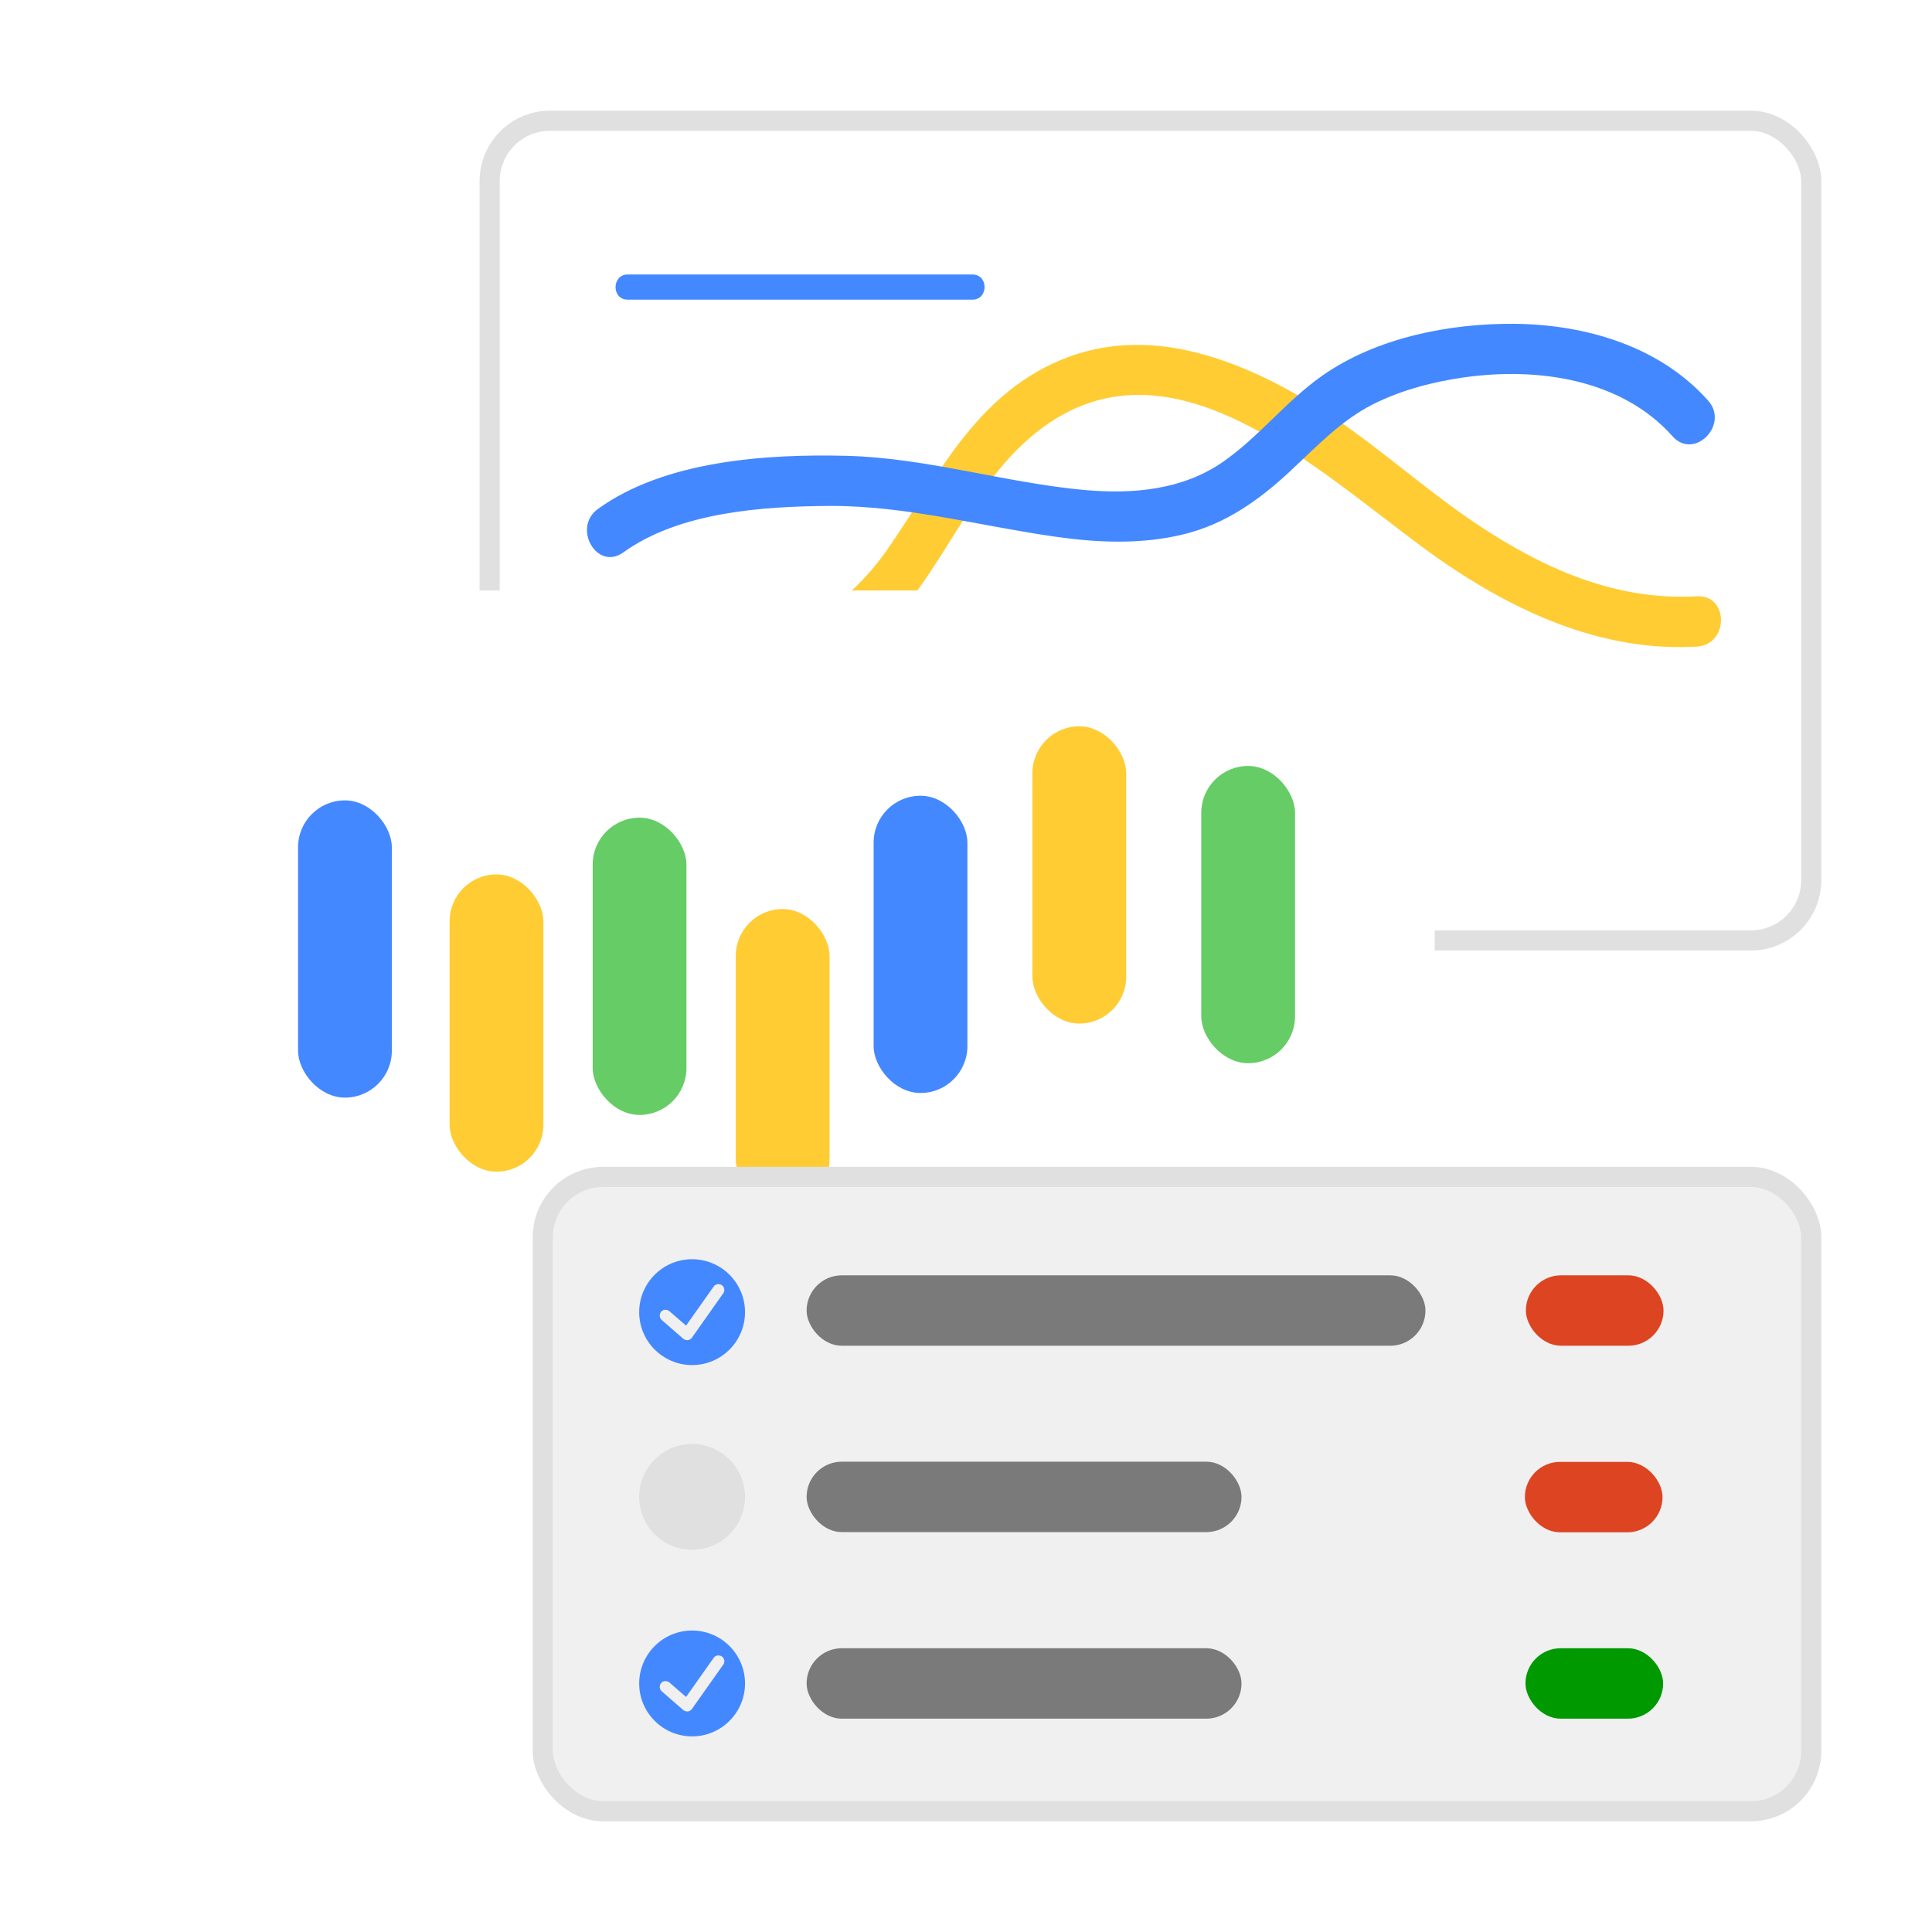 <?xml version="1.0" encoding="UTF-8"?><svg id="_圖層_1" xmlns="http://www.w3.org/2000/svg" xmlns:xlink="http://www.w3.org/1999/xlink" viewBox="0 0 96 96"><defs><style>.cls-1{fill:#f0f0f0;stroke-linecap:round;stroke-linejoin:round;}.cls-1,.cls-2{stroke:#e0e0e0;}.cls-3{filter:url(#drop-shadow-4);}.cls-4{filter:url(#drop-shadow-2);}.cls-2{stroke-miterlimit:10;}.cls-2,.cls-5{fill:#fff;}.cls-5{filter:url(#drop-shadow-3);}.cls-5,.cls-6,.cls-7,.cls-8,.cls-9,.cls-10,.cls-11,.cls-12{stroke-width:0px;}.cls-6{fill:#7a7a7a;}.cls-7{fill:#48f;}.cls-8{fill:#e0e0e0;}.cls-9{fill:#d42;}.cls-10{fill:#090;}.cls-11{fill:#fc3;}.cls-12{fill:#6c6;}</style><filter id="drop-shadow-2" filterUnits="userSpaceOnUse"><feOffset dx="0" dy="0"/><feGaussianBlur result="blur" stdDeviation="3"/><feFlood flood-color="#9a9a9a" flood-opacity=".75"/><feComposite in2="blur" operator="in"/><feComposite in="SourceGraphic"/></filter><filter id="drop-shadow-3" filterUnits="userSpaceOnUse"><feOffset dx="0" dy="0"/><feGaussianBlur result="blur-2" stdDeviation="3"/><feFlood flood-color="#9a9a9a" flood-opacity=".75"/><feComposite in2="blur-2" operator="in"/><feComposite in="SourceGraphic"/></filter><filter id="drop-shadow-4" filterUnits="userSpaceOnUse"><feOffset dx="0" dy="0"/><feGaussianBlur result="blur-3" stdDeviation="3"/><feFlood flood-color="#9a9a9a" flood-opacity=".75"/><feComposite in2="blur-3" operator="in"/><feComposite in="SourceGraphic"/></filter></defs><g class="cls-4"><rect class="cls-2" x="24.33" y="6" width="65.67" height="40.73" rx="3" ry="3" transform="translate(114.33 52.73) rotate(180)"/><path class="cls-7" d="m48.32,13.64h-17.13c-.8,0-.81,1.25,0,1.25h17.13c.8,0,.81-1.25,0-1.25h0Z"/><path class="cls-11" d="m84.3,29.63c-4.04.23-7.65-1.4-10.94-3.6-2.82-1.89-5.33-4.27-8.24-6.02-3.75-2.25-8.18-3.91-12.44-2.11s-6.09,5.82-8.62,9.45c-3.07,4.4-8.54,6.13-13.72,5.72-1.6-.13-1.6,2.37,0,2.5,4.4.35,9.08-.74,12.62-3.45s4.8-7.39,8.17-10.33c7.1-6.18,15.08,2.42,20.84,6.31,3.67,2.47,7.84,4.29,12.34,4.03,1.6-.09,1.61-2.59,0-2.5h0Z"/><path class="cls-7" d="m84.88,19.91c-2.41-2.71-6.08-3.78-9.61-3.82-3.25-.03-6.9.69-9.6,2.6-1.78,1.26-3.12,3.02-4.9,4.26-2.02,1.4-4.47,1.61-6.86,1.4-3.98-.36-7.85-1.6-11.85-1.7s-9.03.24-12.35,2.64c-1.29.93-.05,3.1,1.26,2.16,2.79-2.01,6.93-2.29,10.25-2.31,3.79-.02,7.49,1,11.23,1.53,2.12.3,4.27.39,6.36-.12s3.75-1.7,5.28-3.12c1.31-1.22,2.52-2.52,4.13-3.34,1.41-.71,2.99-1.12,4.54-1.34,3.64-.51,7.8.07,10.35,2.93,1.07,1.2,2.83-.57,1.77-1.77h0Z"/></g><rect class="cls-5" x="6" y="29.35" width="65.29" height="37.31" rx="3" ry="3" transform="translate(77.29 96) rotate(180)"/><rect class="cls-12" x="59.69" y="38.06" width="4.66" height="14.77" rx="2.33" ry="2.33" transform="translate(124.04 90.89) rotate(-180)"/><rect class="cls-11" x="51.29" y="36.09" width="4.66" height="14.77" rx="2.33" ry="2.33" transform="translate(107.25 86.95) rotate(180)"/><rect class="cls-7" x="14.8" y="39.77" width="4.66" height="14.77" rx="2.33" ry="2.33" transform="translate(34.27 94.31) rotate(180)"/><rect class="cls-11" x="36.56" y="45.17" width="4.66" height="14.77" rx="2.33" ry="2.33" transform="translate(77.78 105.11) rotate(180)"/><rect class="cls-7" x="43.41" y="39.54" width="4.66" height="14.77" rx="2.33" ry="2.33" transform="translate(91.48 93.85) rotate(180)"/><rect class="cls-12" x="29.45" y="40.63" width="4.66" height="14.77" rx="2.33" ry="2.33" transform="translate(63.56 96.03) rotate(180)"/><rect class="cls-11" x="22.34" y="43.46" width="4.66" height="14.77" rx="2.33" ry="2.33" transform="translate(49.34 101.68) rotate(180)"/><g class="cls-3"><rect class="cls-1" x="26.97" y="58.48" width="63.03" height="31.52" rx="3" ry="3"/><rect class="cls-10" x="75.8" y="81.9" width="6.84" height="3.5" rx="1.75" ry="1.75" transform="translate(158.44 167.3) rotate(180)"/><rect class="cls-9" x="75.78" y="72.63" width="6.84" height="3.5" rx="1.75" ry="1.75" transform="translate(158.39 148.77) rotate(180)"/><rect class="cls-9" x="75.83" y="63.37" width="6.84" height="3.5" rx="1.75" ry="1.75" transform="translate(158.49 130.24) rotate(-180)"/><rect class="cls-6" x="40.08" y="63.37" width="30.75" height="3.5" rx="1.75" ry="1.75"/><rect class="cls-6" x="40.08" y="72.63" width="21.61" height="3.5" rx="1.75" ry="1.75"/><rect class="cls-6" x="40.08" y="81.9" width="21.61" height="3.5" rx="1.75" ry="1.75"/><circle class="cls-8" cx="34.39" cy="74.38" r="2.63"/><path class="cls-7" d="m34.39,62.57c-1.45,0-2.63,1.18-2.63,2.63s1.18,2.63,2.63,2.63,2.63-1.18,2.63-2.63-1.18-2.63-2.63-2.63Zm1.55,1.69l-1.56,2.21c-.05.07-.12.11-.2.12-.01,0-.02,0-.04,0-.07,0-.14-.03-.19-.07l-1.07-.93c-.12-.11-.13-.29-.03-.41s.29-.13.41-.03l.83.72,1.37-1.94c.09-.13.27-.16.41-.07.13.09.16.27.07.41Z"/><path class="cls-7" d="m34.39,81.02c-1.45,0-2.63,1.18-2.63,2.63s1.18,2.63,2.63,2.63,2.63-1.18,2.63-2.63-1.18-2.63-2.63-2.63Zm1.55,1.69l-1.56,2.21c-.05.07-.12.11-.2.12-.01,0-.02,0-.04,0-.07,0-.14-.03-.19-.07l-1.07-.93c-.12-.11-.13-.29-.03-.41s.29-.13.41-.03l.83.72,1.37-1.94c.09-.13.27-.16.41-.07.13.09.16.27.07.41Z"/></g></svg>